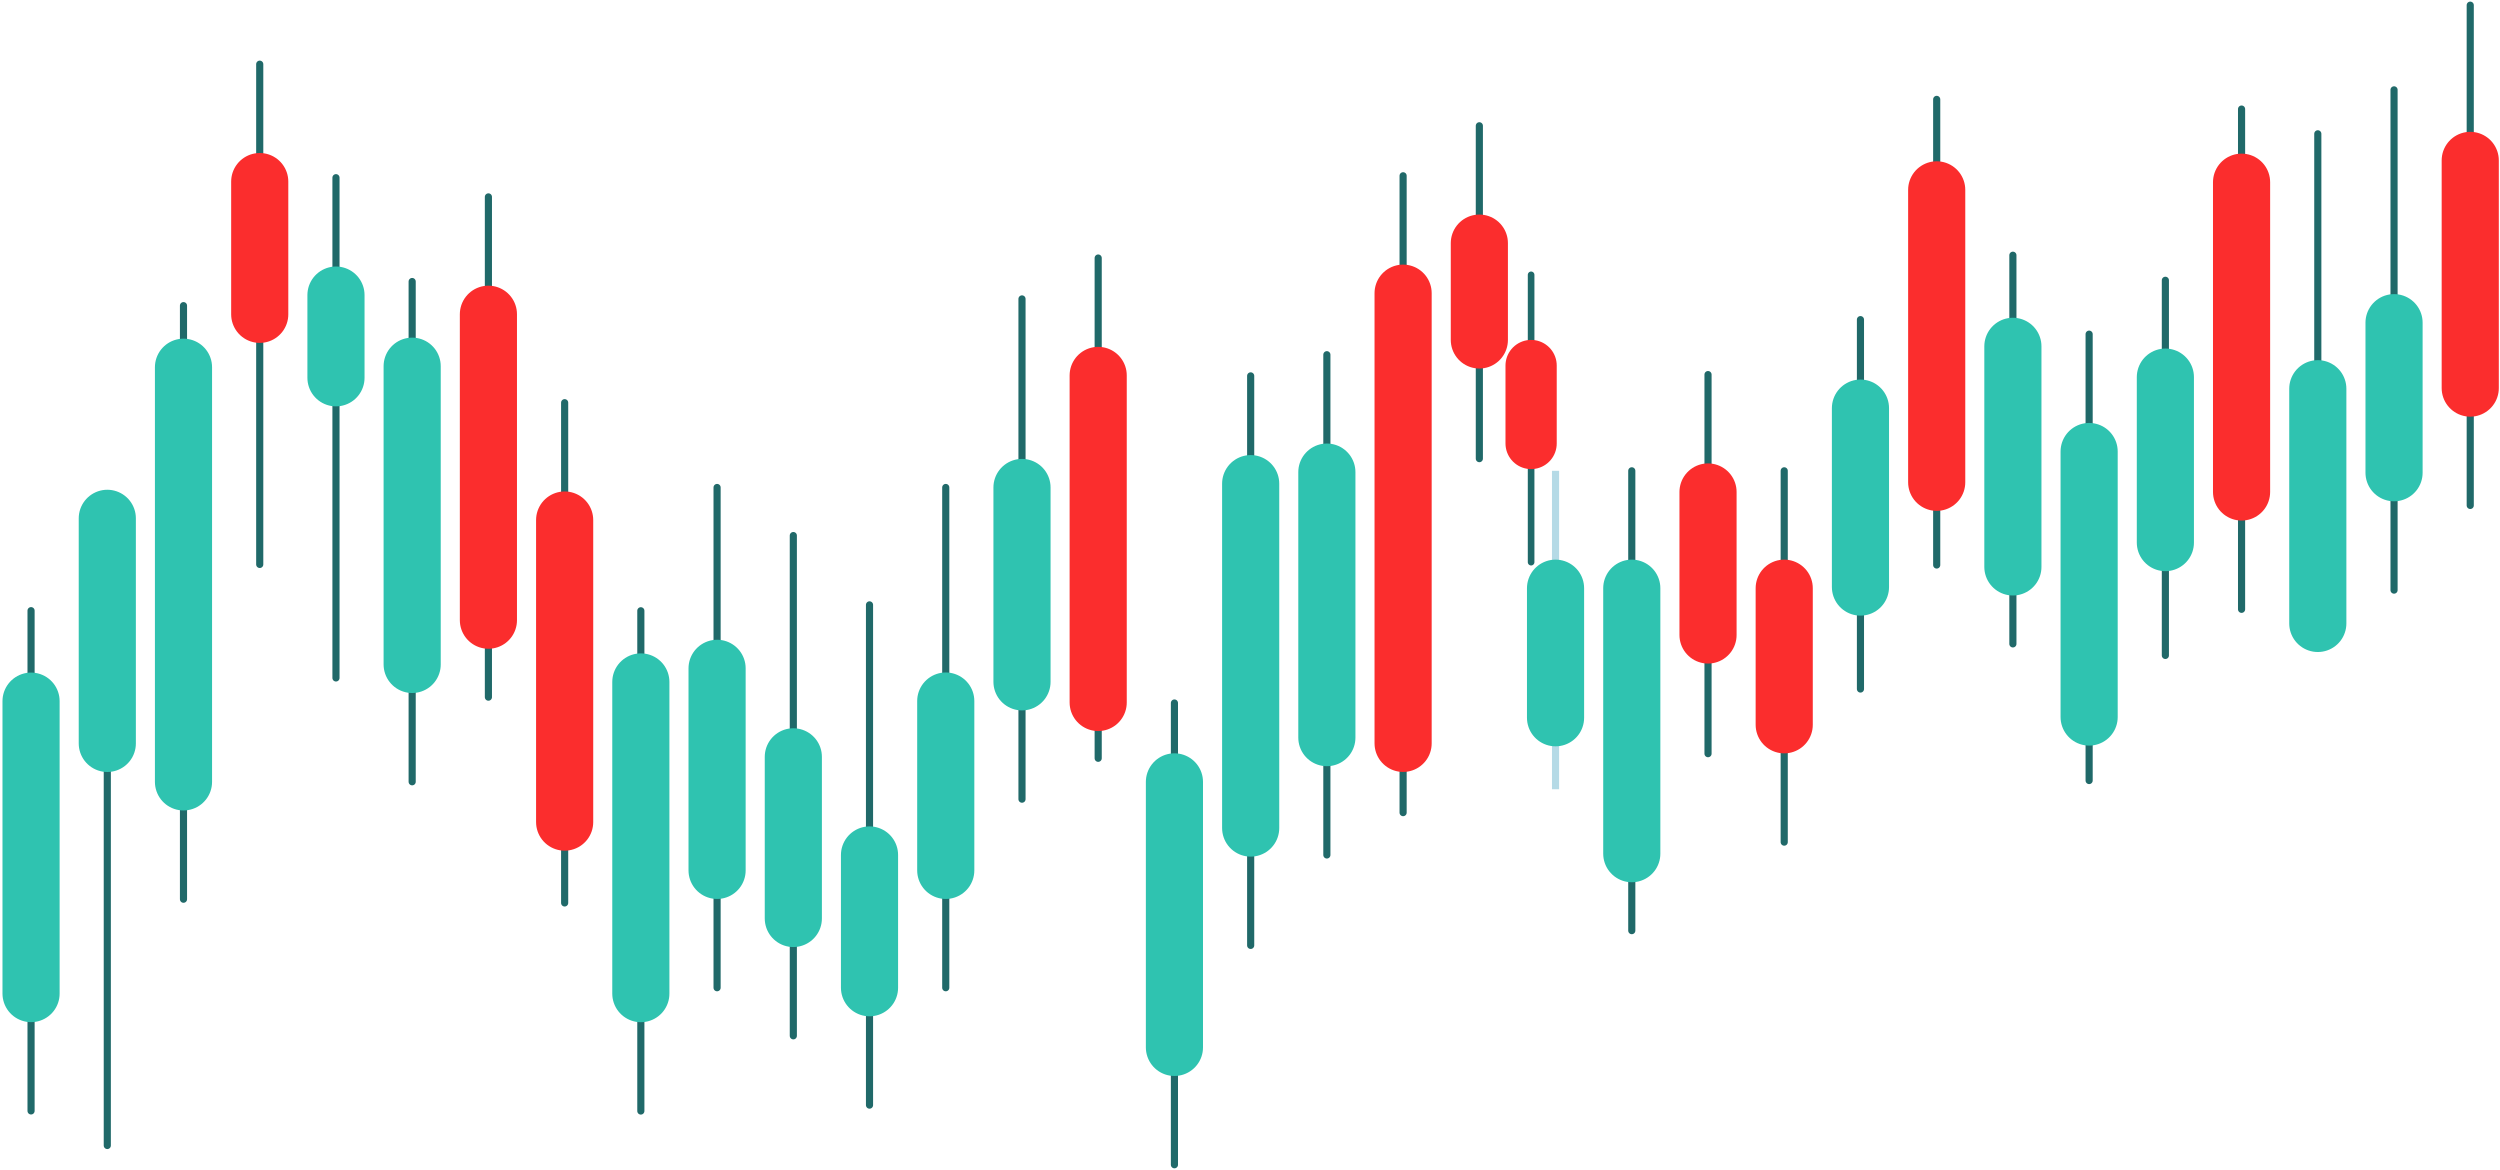 <?xml version="1.0" encoding="UTF-8"?> <svg xmlns="http://www.w3.org/2000/svg" width="483" height="226" viewBox="0 0 483 226" fill="none"> <path d="M477.25 1V97.65" stroke="#206969" stroke-width="1.38" stroke-miterlimit="10" stroke-linecap="round"></path> <path d="M477.25 30.99V74.98" stroke="#FB2D2D" stroke-width="11.04" stroke-miterlimit="10" stroke-linecap="round"></path> <path d="M462.53 17.36V114.01" stroke="#206969" stroke-width="1.38" stroke-miterlimit="10" stroke-linecap="round"></path> <path d="M462.53 62.34V91.33" stroke="#2FC3B0" stroke-width="11.04" stroke-miterlimit="10" stroke-linecap="round"></path> <path d="M447.8 25.85V122.5" stroke="#206969" stroke-width="1.38" stroke-miterlimit="10" stroke-linecap="round"></path> <path d="M447.8 75.1V120.45" stroke="#2FC3B0" stroke-width="11.04" stroke-miterlimit="10" stroke-linecap="round"></path> <path d="M433.07 21.07V117.72" stroke="#206969" stroke-width="1.38" stroke-miterlimit="10" stroke-linecap="round"></path> <path d="M433.07 35.2V95.05" stroke="#FB2D2D" stroke-width="11.04" stroke-miterlimit="10" stroke-linecap="round"></path> <path d="M418.35 54.15V126.63" stroke="#206969" stroke-width="1.38" stroke-miterlimit="10" stroke-linecap="round"></path> <path d="M418.35 72.86V104.83" stroke="#2FC3B0" stroke-width="11.04" stroke-miterlimit="10" stroke-linecap="round"></path> <path d="M403.62 64.56V150.8" stroke="#206969" stroke-width="1.38" stroke-miterlimit="10" stroke-linecap="round"></path> <path d="M403.62 87.231V138.53" stroke="#2FC3B0" stroke-width="11.04" stroke-miterlimit="10" stroke-linecap="round"></path> <path d="M388.89 49.31V124.4" stroke="#206969" stroke-width="1.38" stroke-miterlimit="10" stroke-linecap="round"></path> <path d="M388.89 66.91V109.53" stroke="#2FC3B0" stroke-width="11.04" stroke-miterlimit="10" stroke-linecap="round"></path> <path d="M374.17 19.2V109.16" stroke="#206969" stroke-width="1.38" stroke-miterlimit="10" stroke-linecap="round"></path> <path d="M374.17 36.68V93.18" stroke="#FB2D2D" stroke-width="11.04" stroke-miterlimit="10" stroke-linecap="round"></path> <path d="M359.44 61.75V133.12" stroke="#206969" stroke-width="1.38" stroke-miterlimit="10" stroke-linecap="round"></path> <path d="M359.44 78.85V113.42" stroke="#2FC3B0" stroke-width="11.04" stroke-miterlimit="10" stroke-linecap="round"></path> <path d="M344.71 90.96V162.7" stroke="#206969" stroke-width="1.38" stroke-miterlimit="10" stroke-linecap="round"></path> <path d="M344.71 113.64V140.03" stroke="#FB2D2D" stroke-width="11.04" stroke-miterlimit="10" stroke-linecap="round"></path> <path d="M329.99 72.37V145.61" stroke="#206969" stroke-width="1.38" stroke-miterlimit="10" stroke-linecap="round"></path> <path d="M329.99 95.05V122.68" stroke="#FB2D2D" stroke-width="11.04" stroke-miterlimit="10" stroke-linecap="round"></path> <path d="M315.26 90.96V179.8" stroke="#206969" stroke-width="1.38" stroke-miterlimit="10" stroke-linecap="round"></path> <path d="M315.26 113.64V164.93" stroke="#2FC3B0" stroke-width="11.04" stroke-miterlimit="10" stroke-linecap="round"></path> <path d="M300.53 90.96V152.48" stroke="#B5DAE6" stroke-width="1.38" stroke-miterlimit="10"></path> <path d="M300.53 113.64V138.67" stroke="#2FC3B0" stroke-width="11.04" stroke-miterlimit="10" stroke-linecap="round"></path> <path d="M285.81 24.3V88.61" stroke="#206969" stroke-width="1.38" stroke-miterlimit="10" stroke-linecap="round"></path> <path d="M285.81 46.97V65.68" stroke="#FB2D2D" stroke-width="11.04" stroke-miterlimit="10" stroke-linecap="round"></path> <path d="M295.81 53.1V108.61" stroke="#206969" stroke-width="1.28" stroke-miterlimit="10" stroke-linecap="round"></path> <path d="M295.81 70.62V85.68" stroke="#FB2D2D" stroke-width="9.9" stroke-miterlimit="10" stroke-linecap="round"></path> <path d="M271.08 33.96V157" stroke="#206969" stroke-width="1.38" stroke-miterlimit="10" stroke-linecap="round"></path> <path d="M271.08 56.64V143.62" stroke="#FB2D2D" stroke-width="11.04" stroke-miterlimit="10" stroke-linecap="round"></path> <path d="M256.35 68.53V165.18" stroke="#206969" stroke-width="1.38" stroke-miterlimit="10" stroke-linecap="round"></path> <path d="M256.35 91.21V142.51" stroke="#2FC3B0" stroke-width="11.04" stroke-miterlimit="10" stroke-linecap="round"></path> <path d="M241.63 72.62V182.65" stroke="#206969" stroke-width="1.38" stroke-miterlimit="10" stroke-linecap="round"></path> <path d="M241.63 93.44V159.98" stroke="#2FC3B0" stroke-width="11.04" stroke-miterlimit="10" stroke-linecap="round"></path> <path d="M226.9 135.82V225.03" stroke="#206969" stroke-width="1.38" stroke-miterlimit="10" stroke-linecap="round"></path> <path d="M226.9 151.06V202.36" stroke="#2FC3B0" stroke-width="11.04" stroke-miterlimit="10" stroke-linecap="round"></path> <path d="M212.17 49.85V146.5" stroke="#206969" stroke-width="1.38" stroke-miterlimit="10" stroke-linecap="round"></path> <path d="M212.17 72.53V135.72" stroke="#FB2D2D" stroke-width="11.04" stroke-miterlimit="10" stroke-linecap="round"></path> <path d="M197.45 57.75V154.4" stroke="#206969" stroke-width="1.38" stroke-miterlimit="10" stroke-linecap="round"></path> <path d="M197.45 94.18V131.73" stroke="#2FC3B0" stroke-width="11.04" stroke-miterlimit="10" stroke-linecap="round"></path> <path d="M182.72 94.18V190.83" stroke="#206969" stroke-width="1.38" stroke-miterlimit="10" stroke-linecap="round"></path> <path d="M182.72 135.44V168.16" stroke="#2FC3B0" stroke-width="11.04" stroke-miterlimit="10" stroke-linecap="round"></path> <path d="M167.99 116.86V213.51" stroke="#206969" stroke-width="1.38" stroke-miterlimit="10" stroke-linecap="round"></path> <path d="M167.99 165.18V190.83" stroke="#2FC3B0" stroke-width="11.04" stroke-miterlimit="10" stroke-linecap="round"></path> <path d="M153.27 103.47V200.12" stroke="#206969" stroke-width="1.38" stroke-miterlimit="10" stroke-linecap="round"></path> <path d="M153.27 146.22V177.45" stroke="#2FC3B0" stroke-width="11.04" stroke-miterlimit="10" stroke-linecap="round"></path> <path d="M138.54 94.18V190.83" stroke="#206969" stroke-width="1.38" stroke-miterlimit="10" stroke-linecap="round"></path> <path d="M138.54 129.12V168.16" stroke="#2FC3B0" stroke-width="11.04" stroke-miterlimit="10" stroke-linecap="round"></path> <path d="M123.81 118V214.65" stroke="#206969" stroke-width="1.38" stroke-miterlimit="10" stroke-linecap="round"></path> <path d="M123.81 131.75V191.97" stroke="#2FC3B0" stroke-width="11.04" stroke-miterlimit="10" stroke-linecap="round"></path> <path d="M109.09 77.8V174.45" stroke="#206969" stroke-width="1.38" stroke-miterlimit="10" stroke-linecap="round"></path> <path d="M109.09 100.47V158.83" stroke="#FB2D2D" stroke-width="11.04" stroke-miterlimit="10" stroke-linecap="round"></path> <path d="M94.36 38.04V134.69" stroke="#206969" stroke-width="1.38" stroke-miterlimit="10" stroke-linecap="round"></path> <path d="M94.36 60.71V119.82" stroke="#FB2D2D" stroke-width="11.04" stroke-miterlimit="10" stroke-linecap="round"></path> <path d="M79.63 54.39V151.04" stroke="#206969" stroke-width="1.38" stroke-miterlimit="10" stroke-linecap="round"></path> <path d="M79.63 70.75V128.37" stroke="#2FC3B0" stroke-width="11.04" stroke-miterlimit="10" stroke-linecap="round"></path> <path d="M64.91 34.33V130.98" stroke="#206969" stroke-width="1.38" stroke-miterlimit="10" stroke-linecap="round"></path> <path d="M64.91 57.01V72.99" stroke="#2FC3B0" stroke-width="11.04" stroke-miterlimit="10" stroke-linecap="round"></path> <path d="M50.18 12.4V109.05" stroke="#206969" stroke-width="1.38" stroke-miterlimit="10" stroke-linecap="round"></path> <path d="M50.18 35.08V60.73" stroke="#FB2D2D" stroke-width="11.04" stroke-miterlimit="10" stroke-linecap="round"></path> <path d="M35.45 59.05V173.73" stroke="#206969" stroke-width="1.38" stroke-miterlimit="10" stroke-linecap="round"></path> <path d="M35.45 70.95V151.06" stroke="#2FC3B0" stroke-width="11.04" stroke-miterlimit="10" stroke-linecap="round"></path> <path d="M20.73 124.66V221.31" stroke="#206969" stroke-width="1.38" stroke-miterlimit="10" stroke-linecap="round"></path> <path d="M20.73 100.14V143.63" stroke="#2FC3B0" stroke-width="11.04" stroke-miterlimit="10" stroke-linecap="round"></path> <path d="M6 117.98V214.63" stroke="#206969" stroke-width="1.38" stroke-miterlimit="10" stroke-linecap="round"></path> <path d="M6 135.46V191.96" stroke="#2FC3B0" stroke-width="11.04" stroke-miterlimit="10" stroke-linecap="round"></path> </svg> 